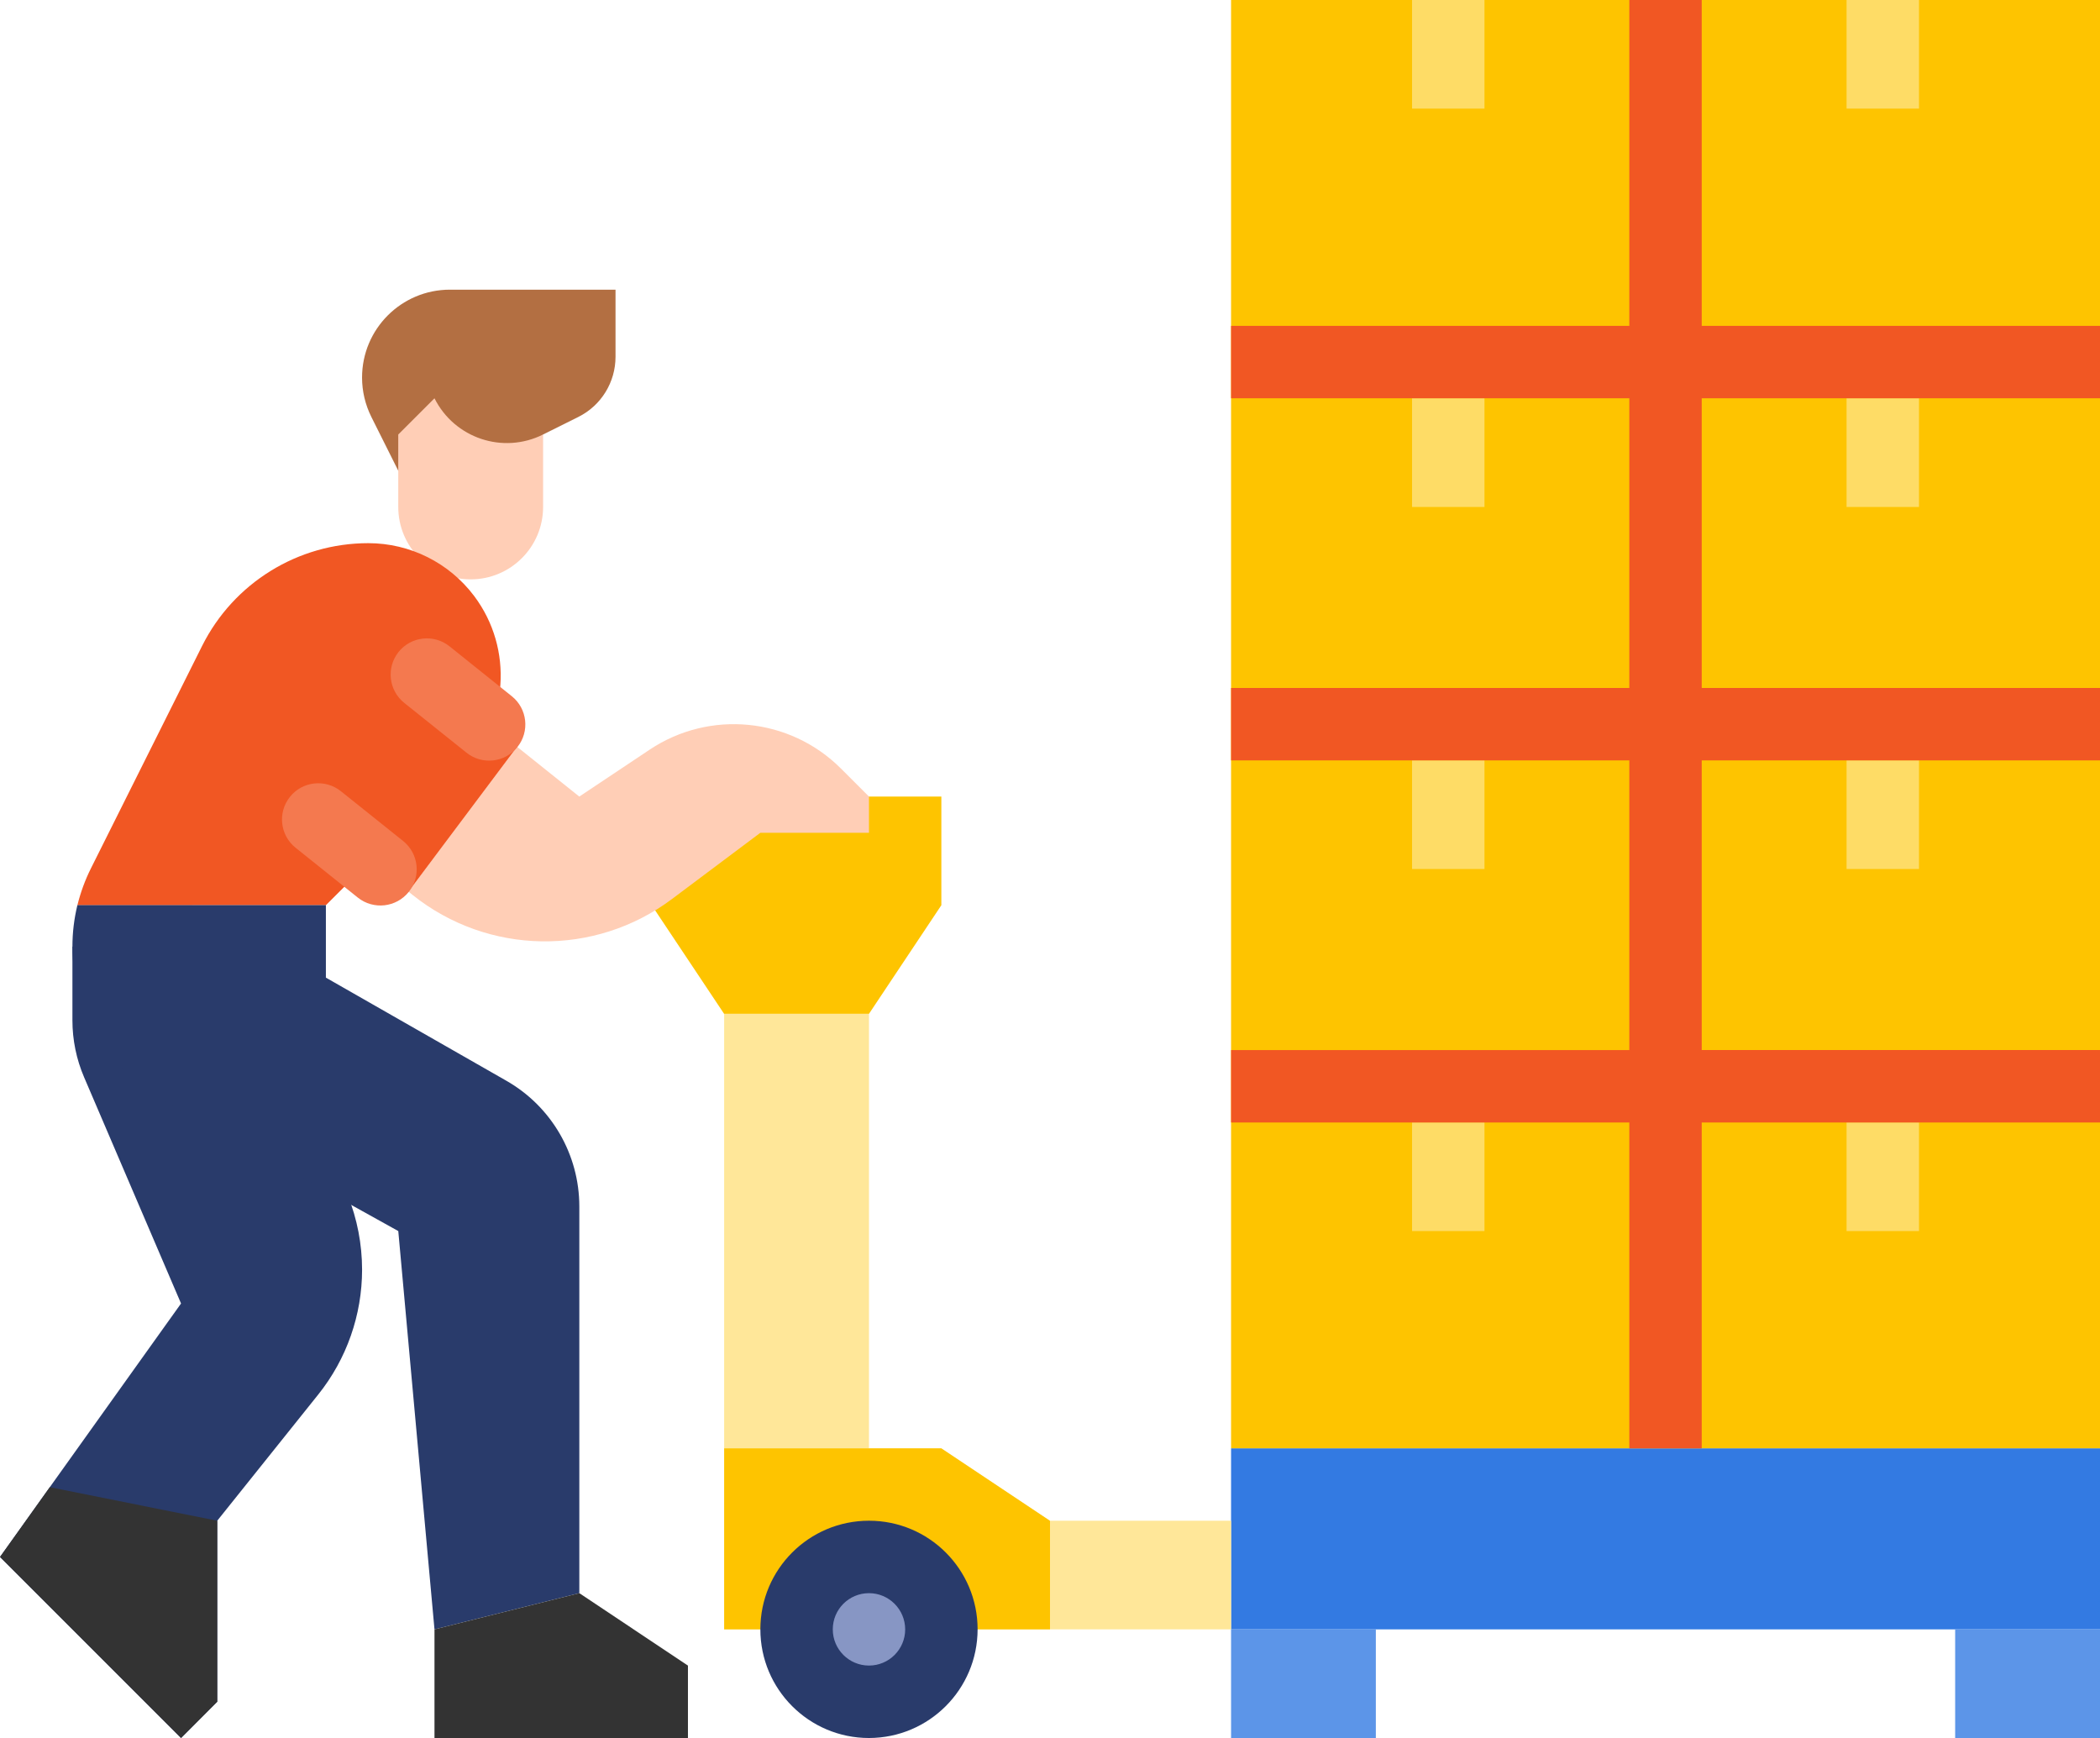 <?xml version="1.0" encoding="utf-8"?>
<!-- Generator: Adobe Illustrator 16.0.0, SVG Export Plug-In . SVG Version: 6.00 Build 0)  -->
<!DOCTYPE svg PUBLIC "-//W3C//DTD SVG 1.1//EN" "http://www.w3.org/Graphics/SVG/1.1/DTD/svg11.dtd">
<svg version="1.1" id="Layer_1" xmlns="http://www.w3.org/2000/svg" xmlns:xlink="http://www.w3.org/1999/xlink" x="0px" y="0px"
	 width="79.132px" height="65.49px" viewBox="-8.001 -5.585 79.132 65.49" enable-background="new -8.001 -5.585 79.132 65.49"
	 xml:space="preserve">
<g>
	<path fill="#B36F42" d="M12.464,10.787l1.331-0.663c0.858-0.428,1.398-1.306,1.398-2.265V5.33h-6.24
		c-1.829,0-3.311,1.482-3.311,3.312l0,0c0,0.513,0.12,1.021,0.35,1.482l1.015,2.029h4.094L12.464,10.787z"/>
	<path fill="#FFCEB6" d="M7.007,10.787l1.364-1.364c0.754,1.507,2.585,2.119,4.093,1.364l0,0v2.73c0,1.507-1.223,2.729-2.729,2.729
		s-2.729-1.222-2.729-2.729V10.787z"/>
	<path fill="#FEC400" d="M27.471,24.431v4.093l-2.728,4.094h-5.458l-2.729-4.094v-4.093H27.471z"/>
	<path fill="#293B6B" d="M5.643,42.255c0,1.709-0.581,3.369-1.651,4.706l-3.808,4.758v6.819l-1.364,1.367l-6.821-6.821l1.875-2.628
		l4.947-6.924l-3.651-8.521c-0.292-0.679-0.442-1.41-0.442-2.151v-2.775h8.186v3.896l2.189,5.474
		C5.458,40.346,5.642,41.295,5.643,42.255z"/>
	<path fill="#F15723" d="M4.279,28.524l5.127-5.125c1.755-1.756,1.952-4.536,0.463-6.522c-0.942-1.256-2.421-1.995-3.991-1.995
		c-2.652,0-5.077,1.499-6.263,3.871l-4.187,8.377c-0.222,0.443-0.394,0.913-0.513,1.396L4.279,28.524L4.279,28.524z"/>
	<path fill="#FFCEB6" d="M24.744,24.431v1.364H20.65l-3.331,2.497c-2.91,2.182-6.929,2.118-9.769-0.151L7.39,28.012l4.093-5.458
		l2.345,1.877l2.655-1.771c2.265-1.508,5.278-1.209,7.203,0.713L24.744,24.431z"/>
	<path fill="#FFE799" d="M19.286,32.616h5.458v16.37h-5.458V32.616z"/>
	<path fill="#FEC400" d="M19.286,55.811v-6.822h8.185l4.094,2.73v4.094H19.286V55.811z"/>
	<circle fill="#8796C4" cx="24.744" cy="55.81" r="2.728"/>
	<path fill="#293B6B" d="M24.744,59.905c-2.261,0-4.093-1.834-4.093-4.095c0-2.262,1.833-4.093,4.093-4.093s4.093,1.831,4.093,4.093
		C28.834,58.071,27.003,59.902,24.744,59.905z M24.744,54.447c-0.754,0-1.364,0.61-1.364,1.364s0.612,1.364,1.364,1.364
		c0.753,0,1.364-0.61,1.364-1.364C26.106,55.058,25.497,54.448,24.744,54.447z"/>
	<path fill="#337AE2" d="M38.388,48.989h32.743v6.822H38.388V48.989z"/>
	<path fill="#5C95E8" d="M38.388,55.811h5.455v4.095h-5.455V55.811z"/>
	<path fill="#5C95E8" d="M65.673,55.811h5.458v4.095h-5.458V55.811z"/>
	<path fill="#FFE799" d="M31.565,51.718h6.823v4.093h-6.823V51.718z"/>
	<path fill="#FEC400" d="M38.388,35.345h16.371v13.644H38.388V35.345z"/>
	<path fill="#FEDC66" d="M45.208,36.709h2.729v4.094h-2.729V36.709z"/>
	<path fill="#FEC400" d="M54.759,35.345h16.372v13.644H54.759V35.345z"/>
	<path fill="#FEDC66" d="M61.581,36.709h2.73v4.094h-2.73V36.709z"/>
	<path fill="#FEC400" d="M38.388,21.703h16.371v13.642H38.388V21.703z"/>
	<path fill="#FEDC66" d="M45.208,23.067h2.729v4.093h-2.729V23.067z"/>
	<path fill="#FEC400" d="M54.759,21.703h16.372v13.642H54.759V21.703z"/>
	<path fill="#FEDC66" d="M61.581,23.067h2.73v4.093h-2.73V23.067z"/>
	<path fill="#FEC400" d="M38.388,8.059h16.371v13.644H38.388V8.059z"/>
	<path fill="#FEDC66" d="M45.208,9.423h2.729v4.095h-2.729V9.423z"/>
	<path fill="#FEC400" d="M54.759,8.059h16.372v13.644H54.759V8.059z"/>
	<path fill="#FEDC66" d="M61.581,9.423h2.73v4.095h-2.73V9.423z"/>
	<path fill="#FEC400" d="M38.388-5.585h16.371V8.059H38.388V-5.585z"/>
	<path fill="#FEDC66" d="M45.208-5.585h2.729v4.093h-2.729V-5.585z"/>
	<path fill="#FEC400" d="M54.759-5.585h16.372V8.059H54.759V-5.585z"/>
	<path fill="#FEDC66" d="M61.581-5.585h2.73v4.093h-2.73V-5.585z"/>
	<path fill="#293B6B" d="M13.829,54.447V39.877c0-1.958-1.048-3.767-2.749-4.738l-6.801-3.886v-2.73h-9.364
		c-0.124,0.512-0.187,1.037-0.187,1.562c0,2.405,1.304,4.62,3.405,5.787l8.874,4.931l1.364,15.009L13.829,54.447z"/>
	<path fill="#333333" d="M13.829,54.447l-5.458,1.364v4.095h9.551v-2.73L13.829,54.447z"/>
	<path fill="#F15723" d="M11.483,22.555L7.39,28.014l-4.477-3.582l4.093-5.457L11.483,22.555z"/>
	<path fill="#F4794F" d="M7.019,18.98L7.019,18.98c0.471-0.587,1.33-0.682,1.918-0.211l2.345,1.878
		c0.589,0.469,0.685,1.331,0.213,1.919l0,0c-0.47,0.587-1.33,0.683-1.917,0.211L7.231,20.9C6.643,20.428,6.547,19.57,7.019,18.98z"
		/>
	<path fill="#F4794F" d="M2.925,24.441L2.925,24.441c0.469-0.588,1.329-0.684,1.918-0.213l2.347,1.877
		c0.588,0.471,0.683,1.33,0.211,1.918l0,0c-0.47,0.588-1.33,0.684-1.919,0.214l-2.346-1.879C2.549,25.889,2.454,25.029,2.925,24.441
		z"/>
	<path fill="#333333" d="M0.186,51.718v6.819l-1.364,1.367L-8,53.082l1.876-2.628L0.186,51.718z"/>
	<path fill="#F15723" d="M71.131,9.423V6.694H56.123V-5.585h-2.728V6.694H38.388v2.729h15.007v10.915H38.388v2.73h15.007v10.915
		H38.388v2.729h15.007V48.99h2.728V36.711h15.009v-2.729H56.123V23.068h15.009v-2.73H56.123V9.423H71.131z"/>
</g>
</svg>
